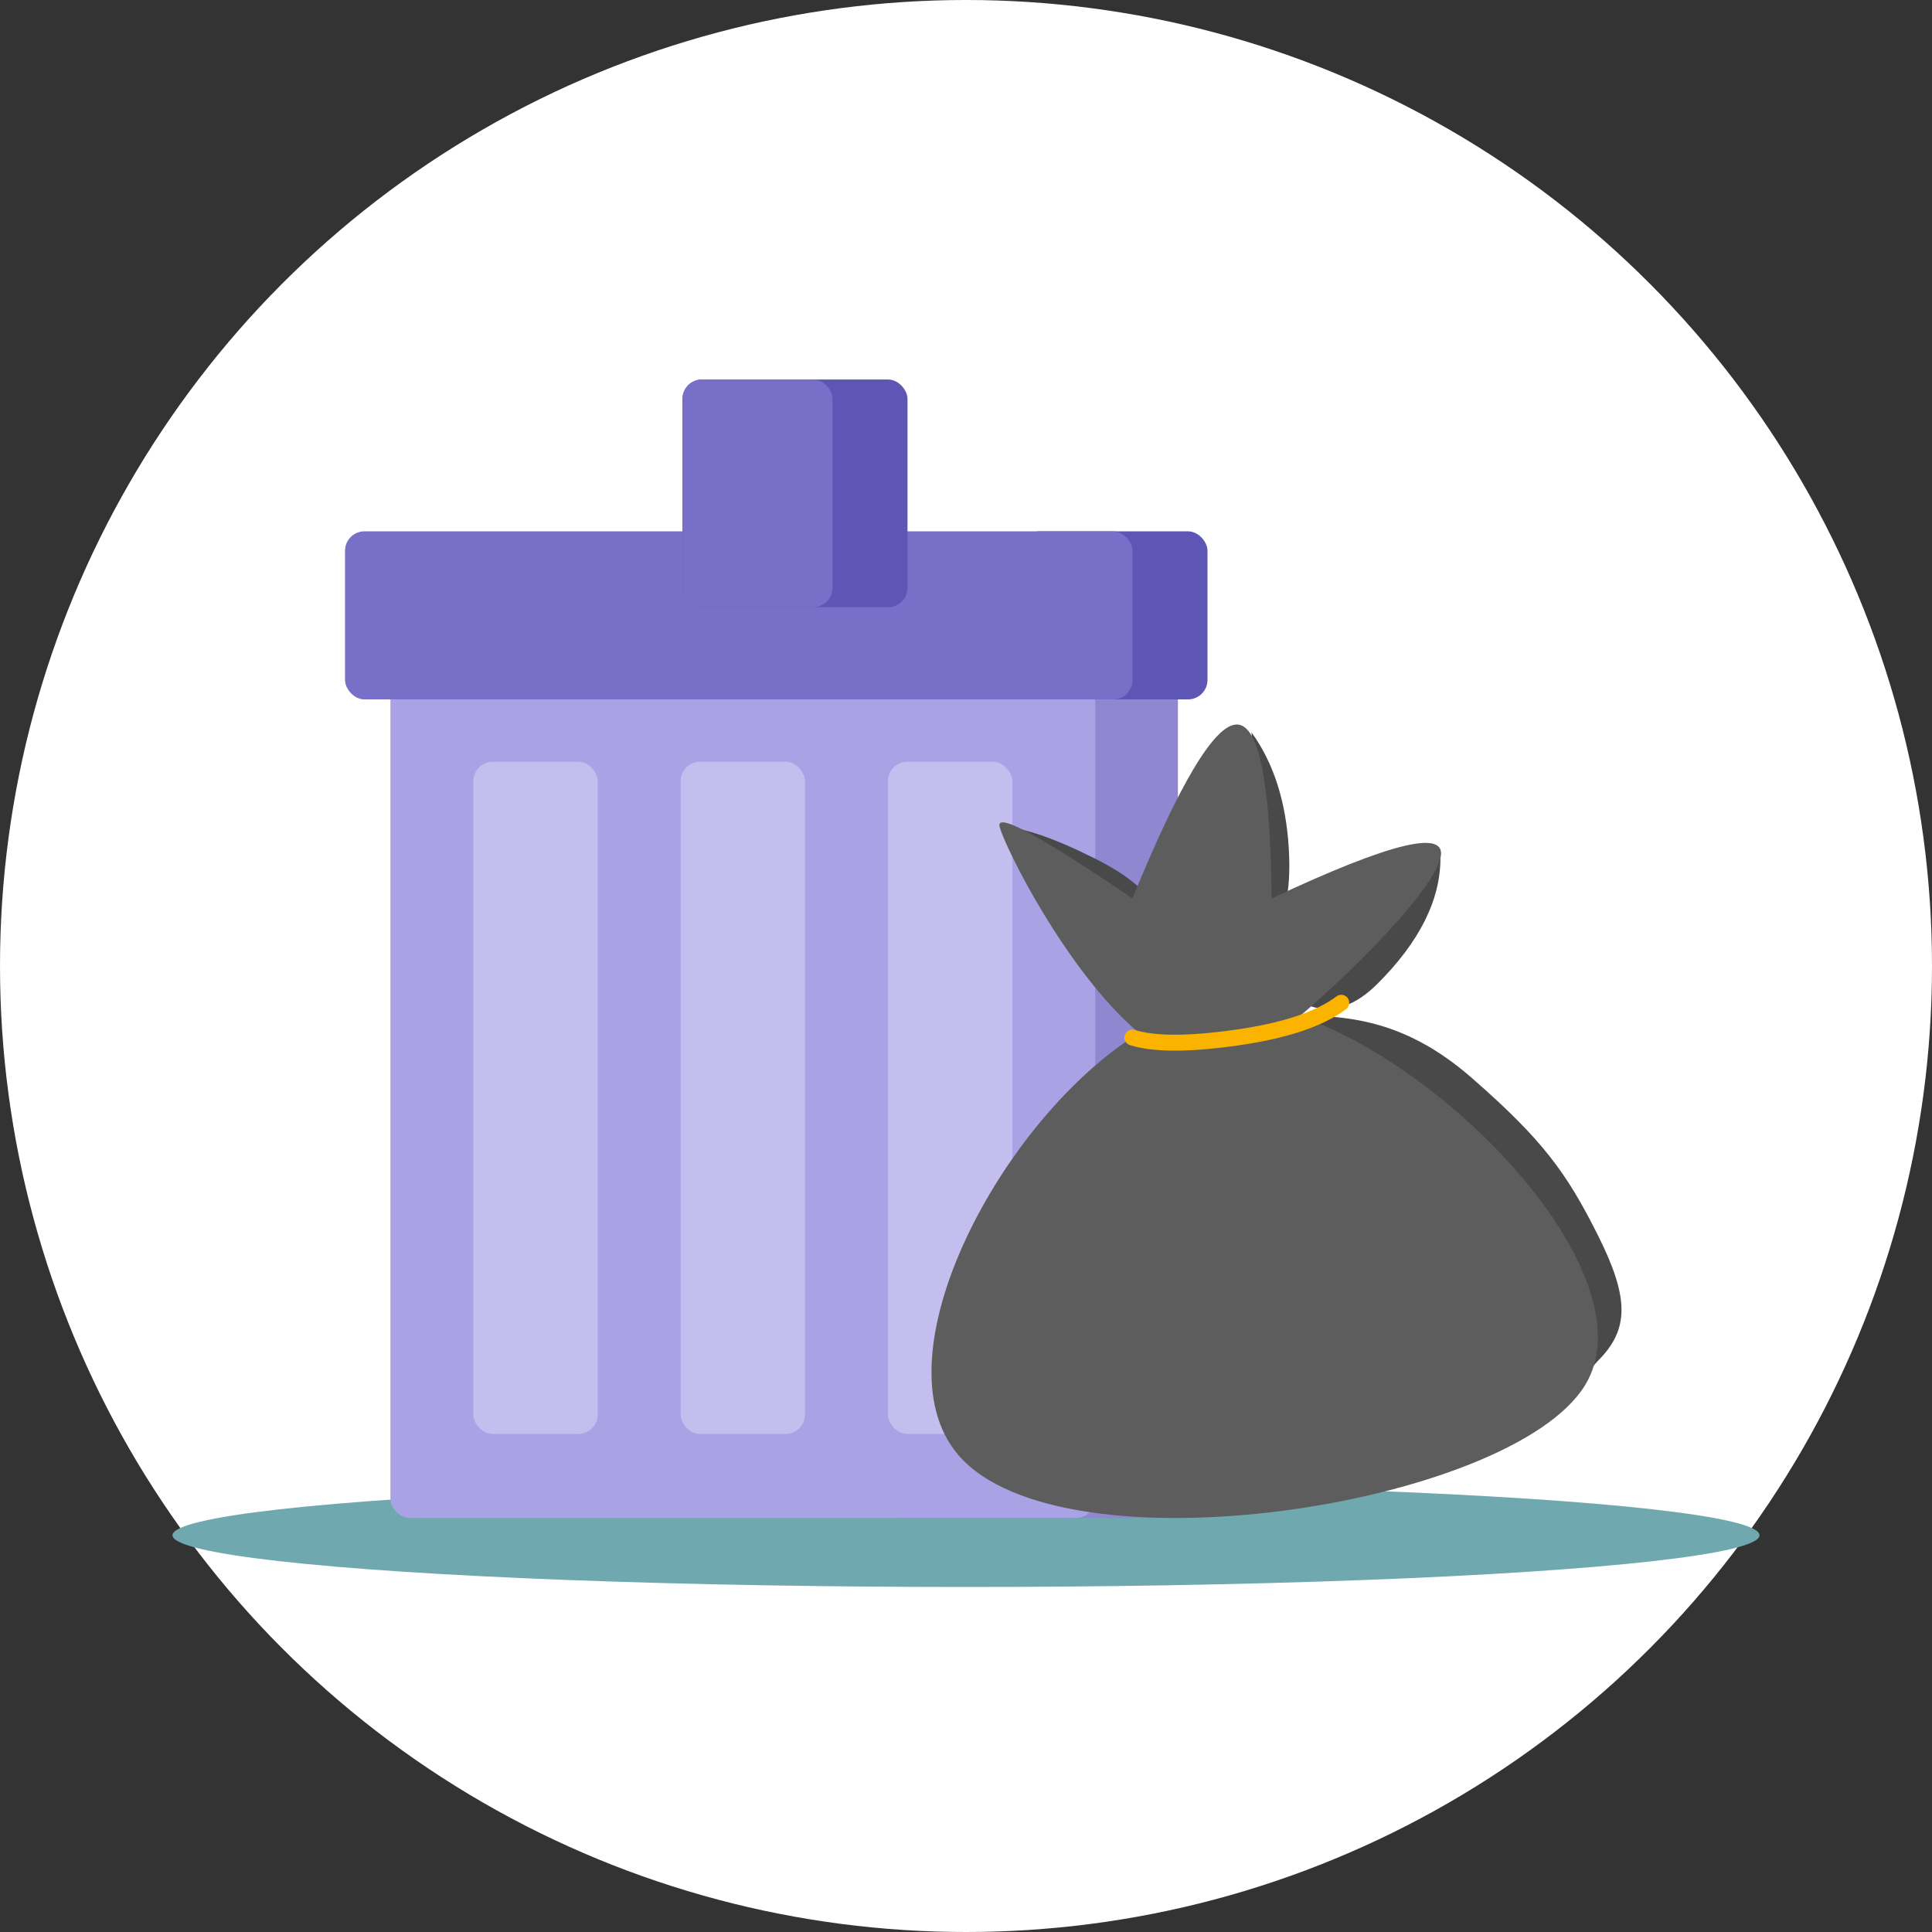 <svg width="120" height="120" viewBox="0 0 120 120" xmlns="http://www.w3.org/2000/svg">
    <rect x="0" y="0" width="120" height="120" fill="#333333" stroke="none"/>
    <g fill="none" fill-rule="evenodd">
        <circle fill="#FFF" cx="60" cy="60" r="60"/>
        <ellipse fill="#6FA9AF" cx="60" cy="95.357" rx="49.286" ry="3.214"/>
        <rect fill="#8F88D1" x="54.529" y="40.062" width="18.634" height="54.223" rx="1.21"/>
        <rect fill="#A9A3E5" x="24.249" y="36.872" width="43.776" height="57.414" rx="1.21"/>
        <rect fill-opacity=".3" fill="#FFF" x="29.4" y="47.311" width="7.725" height="41.755" rx="1.21"/>
        <rect fill-opacity=".3" fill="#FFF" x="42.275" y="47.311" width="7.725" height="41.755" rx="1.21"/>
        <rect fill-opacity=".3" fill="#FFF" x="55.15" y="47.311" width="7.725" height="41.755" rx="1.21"/>
        <rect fill="#5E56B4" x="63.354" y="33.002" width="11.646" height="10.439" rx="1.21"/>
        <rect fill="#776FC8" x="21.429" y="33.002" width="48.913" height="10.439" rx="1.21"/>
        <path d="M79.69 63.057c3.698 0 7.369.091 11.734 3.903 4.366 3.812 5.868 5.856 7.823 9.76 1.956 3.903 1.956 5.855 0 7.807-.65.648-1.643 2.61-3.911 3.903-2.284 1.304-17.392-19.9-17.602-21.47-.21-1.57-1.742-3.903 1.956-3.903zM62.088 51.346c1.304 0 3.26.65 5.867 1.952 2.608 1.3 3.912 2.602 3.912 3.903l-9.78-5.855zM77.734 45.49c1.368 1.888 2.139 4.285 2.314 7.189.174 2.904-.303 4.682-1.432 5.332l-.882-12.52z" fill="#494949"/>
        <path d="M89.469 53.298c0 2.602-1.304 5.204-3.912 7.807-2.608 2.602-5.215 1.952-7.823-1.952l11.735-5.855z" fill="#494949"/>
        <path d="M76.821 45c1.373 0 2.094 3.601 2.162 10.803 7.45-3.503 10.944-4.338 10.486-2.505-.546 2.18-5.76 7.307-8.736 9.816 9.777 3.414 21.746 16.384 17.71 22.937-4.598 7.467-32.46 11.852-38.92 4.321-5.21-6.073 2.703-20.943 11.227-26.21-4.46-3.755-8.34-11.531-8.662-12.816-.232-.928 2.517.558 8.247 4.457C73.285 48.601 75.448 45 76.82 45z" fill="#5D5D5D"/>
        <path d="M70.335 64.445c1.353.424 3.515.424 6.486 0 2.972-.424 5.134-1.144 6.487-2.16" stroke="#FAB400" stroke-width=".99" stroke-linecap="round" stroke-linejoin="round"/>
        <g transform="translate(21.429 23.571)">
            <rect fill="#5E56B4" x="20.963" width="13.975" height="14.145" rx="1.21"/>
            <rect fill="#776FC8" x="20.963" width="9.317" height="14.145" rx="1.21"/>
        </g>
    </g>
</svg>
